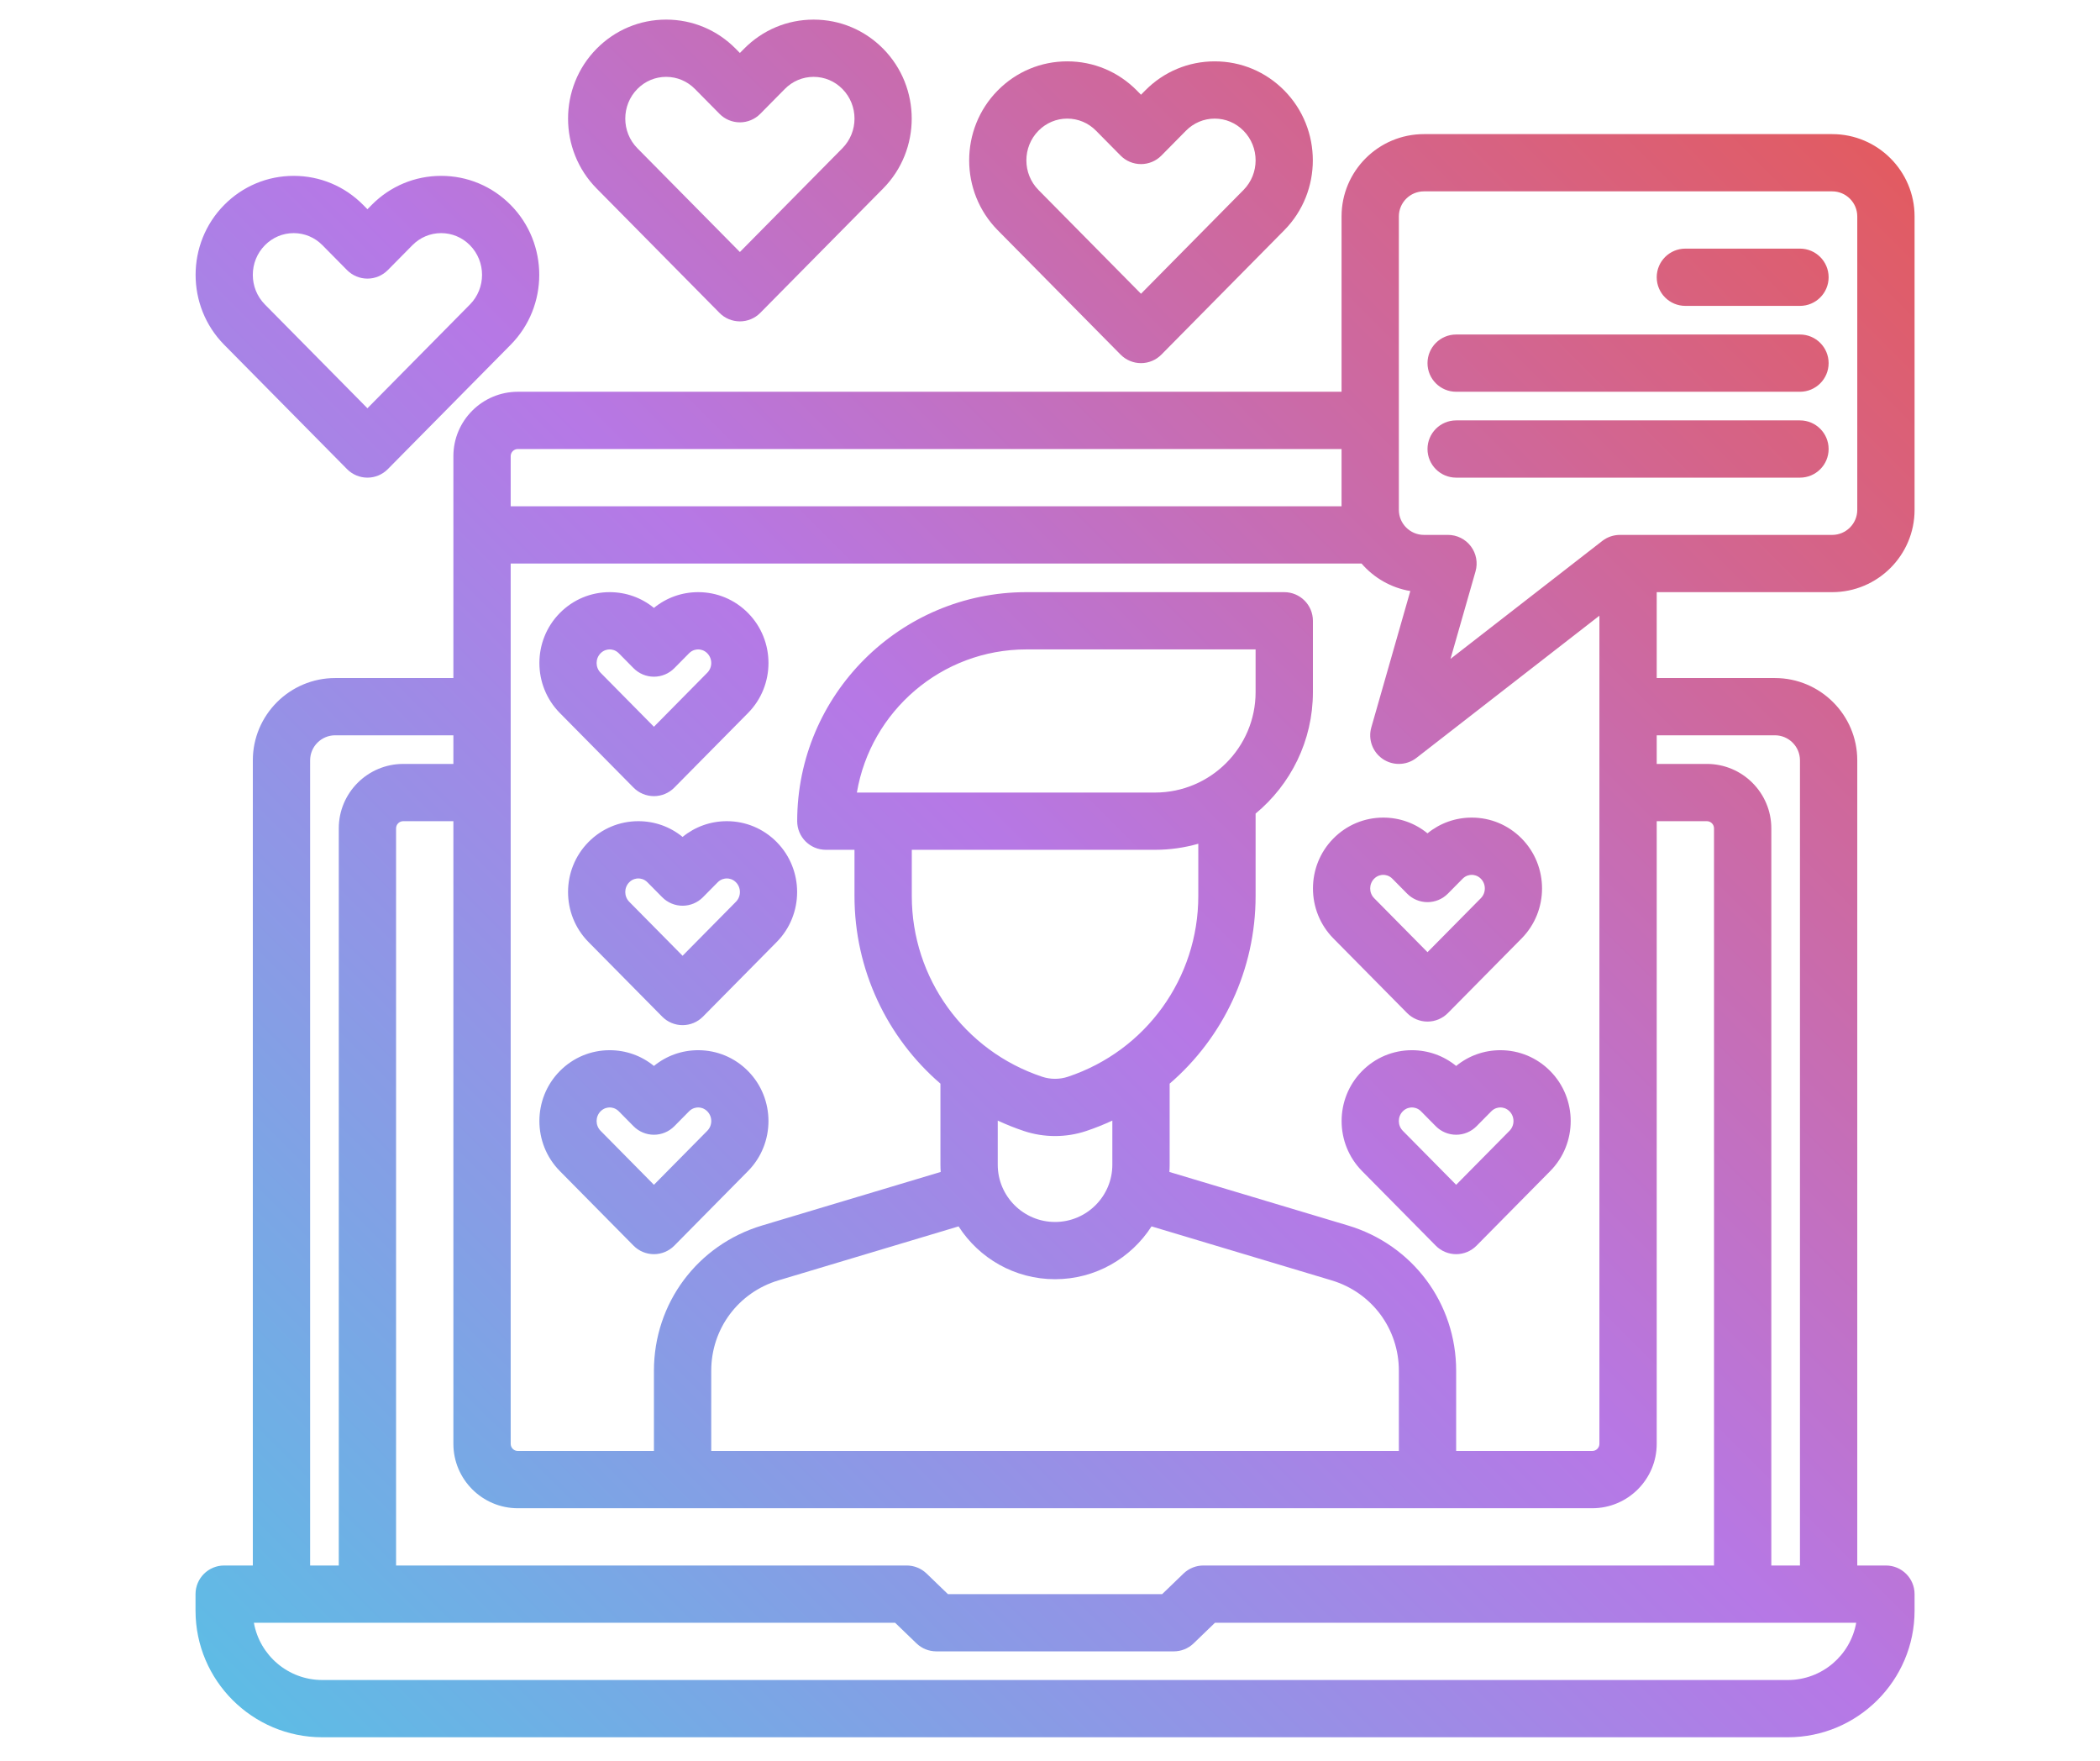 <svg xmlns="http://www.w3.org/2000/svg" xmlns:xlink="http://www.w3.org/1999/xlink" width="940" zoomAndPan="magnify" viewBox="0 0 705 591" height="788" preserveAspectRatio="xMidYMid meet" version="1.0"><defs><clipPath id="7d834ba93b"><path d="M 65 6.578 L 642.766 6.578 L 642.766 583.105 L 65 583.105 Z M 65 6.578 " clip-rule="nonzero"/></clipPath><clipPath id="3c0a2256da"><path d="M 615.094 198.754 C 630.344 198.754 642.75 186.363 642.75 171.129 L 642.75 72.641 C 642.75 57.406 630.344 45.016 615.094 45.016 L 478.031 45.016 C 462.781 45.016 450.379 57.406 450.379 72.641 L 450.379 131.492 L 173.848 131.492 C 161.914 131.492 152.207 141.191 152.207 153.113 L 152.207 227.582 L 112.531 227.582 C 97.281 227.582 84.879 239.973 84.879 255.207 L 84.879 525.453 L 75.258 525.453 C 69.945 525.453 65.641 529.754 65.641 535.062 L 65.641 540.605 C 65.641 564.039 84.727 583.105 108.184 583.105 L 600.203 583.105 C 623.664 583.105 642.75 564.039 642.75 540.605 L 642.75 535.062 C 642.75 529.754 638.441 525.453 633.129 525.453 L 623.512 525.453 L 623.512 255.207 C 623.512 239.973 611.105 227.582 595.859 227.582 L 556.184 227.582 L 556.184 198.754 Z M 575.418 525.453 L 404.004 525.453 C 401.512 525.453 399.117 526.418 397.324 528.148 L 390.156 535.062 L 318.23 535.062 L 311.066 528.148 C 309.273 526.418 306.879 525.453 304.383 525.453 L 132.969 525.453 L 132.969 278.027 C 132.969 276.703 134.047 275.625 135.375 275.625 L 152.207 275.625 L 152.207 484.613 C 152.207 496.535 161.914 506.234 173.848 506.234 L 534.539 506.234 C 546.473 506.234 556.184 496.535 556.184 484.613 L 556.184 275.625 L 573.016 275.625 C 574.34 275.625 575.418 276.703 575.418 278.027 Z M 387.773 266.016 L 287.668 266.016 C 292.258 238.785 316.031 217.973 344.574 217.973 L 421.523 217.973 L 421.523 232.301 C 421.523 250.891 406.383 266.016 387.773 266.016 Z M 306.102 285.234 L 387.773 285.234 C 392.805 285.234 397.672 284.516 402.285 283.199 L 402.285 300.75 C 402.285 328.312 384.699 352.688 358.527 361.402 C 355.734 362.332 352.652 362.332 349.863 361.402 C 323.688 352.688 306.102 328.312 306.102 300.75 Z M 343.781 379.633 C 347.137 380.75 350.668 381.309 354.195 381.309 C 357.723 381.309 361.25 380.75 364.609 379.633 C 367.645 378.621 370.586 377.445 373.43 376.121 L 373.43 390.93 C 373.43 401.527 364.801 410.148 354.195 410.148 C 343.586 410.148 334.957 401.527 334.957 390.93 L 334.957 376.121 C 337.805 377.441 340.746 378.621 343.781 379.633 Z M 354.195 429.363 C 367.781 429.363 379.738 422.285 386.586 411.629 L 447.02 429.742 C 460.535 433.793 469.617 445.988 469.617 460.082 L 469.617 487.016 L 238.773 487.016 L 238.773 460.082 C 238.773 445.984 247.855 433.793 261.371 429.742 L 321.805 411.629 C 328.648 422.285 340.605 429.363 354.195 429.363 Z M 536.945 484.613 C 536.945 485.941 535.867 487.016 534.539 487.016 L 488.852 487.016 L 488.852 460.082 C 488.852 437.434 474.262 417.844 452.547 411.332 L 392.582 393.363 C 392.633 392.559 392.668 391.746 392.668 390.93 L 392.668 363.723 C 410.617 348.262 421.523 325.496 421.523 300.75 L 421.523 273.074 C 433.266 263.359 440.762 248.688 440.762 232.301 L 440.762 208.363 C 440.762 203.059 436.453 198.754 431.141 198.754 L 344.574 198.754 C 302.145 198.754 267.629 233.238 267.629 275.625 C 267.629 280.93 271.934 285.234 277.246 285.234 L 286.863 285.234 L 286.863 300.75 C 286.863 325.496 297.77 348.262 315.719 363.723 L 315.719 390.93 C 315.719 391.746 315.754 392.559 315.805 393.363 L 255.844 411.332 C 234.129 417.844 219.535 437.434 219.535 460.082 L 219.535 487.016 L 173.848 487.016 C 172.523 487.016 171.445 485.941 171.445 484.613 L 171.445 189.145 L 457.09 189.145 C 461.223 193.93 466.961 197.293 473.461 198.379 L 460.367 244.16 C 459.223 248.156 460.785 252.434 464.234 254.762 C 465.863 255.859 467.742 256.406 469.617 256.406 C 471.707 256.406 473.793 255.73 475.523 254.383 L 536.945 206.656 Z M 469.617 72.641 C 469.617 68.004 473.391 64.23 478.031 64.23 L 615.094 64.23 C 619.734 64.23 623.512 68.004 623.512 72.641 L 623.512 171.129 C 623.512 175.766 619.734 179.539 615.094 179.539 L 543.816 179.539 C 541.676 179.539 539.602 180.25 537.91 181.562 L 486.953 221.152 L 495.355 191.785 C 496.184 188.887 495.602 185.766 493.785 183.359 C 491.965 180.953 489.125 179.535 486.105 179.535 L 478.031 179.535 C 473.391 179.535 469.617 175.766 469.617 171.129 Z M 173.848 150.711 L 450.379 150.711 L 450.379 169.93 L 171.445 169.93 L 171.445 153.113 C 171.445 151.789 172.523 150.711 173.848 150.711 Z M 104.113 255.207 C 104.113 250.57 107.891 246.797 112.531 246.797 L 152.207 246.797 L 152.207 256.406 L 135.375 256.406 C 123.441 256.406 113.734 266.105 113.734 278.027 L 113.734 525.453 L 104.113 525.453 Z M 600.203 563.887 L 108.184 563.887 C 96.719 563.887 87.164 555.578 85.234 544.668 L 300.5 544.668 L 307.668 551.582 C 309.457 553.312 311.855 554.277 314.348 554.277 L 394.043 554.277 C 396.535 554.277 398.93 553.312 400.723 551.582 L 407.891 544.668 L 623.156 544.668 C 621.227 555.578 611.668 563.887 600.203 563.887 Z M 595.859 246.797 C 600.496 246.797 604.273 250.57 604.273 255.207 L 604.273 525.453 L 594.656 525.453 L 594.656 278.027 C 594.656 266.105 584.949 256.406 573.016 256.406 L 556.184 256.406 L 556.184 246.797 Z M 556.184 93.059 C 556.184 87.754 560.488 83.449 565.801 83.449 L 604.273 83.449 C 609.586 83.449 613.895 87.754 613.895 93.059 C 613.895 98.363 609.586 102.668 604.273 102.668 L 565.801 102.668 C 560.488 102.668 556.184 98.363 556.184 93.059 Z M 479.234 121.887 C 479.234 116.578 483.543 112.277 488.852 112.277 L 604.273 112.277 C 609.586 112.277 613.895 116.578 613.895 121.887 C 613.895 127.191 609.586 131.492 604.273 131.492 L 488.852 131.492 C 483.543 131.492 479.234 127.191 479.234 121.887 Z M 479.234 150.711 C 479.234 145.406 483.543 141.102 488.852 141.102 L 604.273 141.102 C 609.586 141.102 613.895 145.406 613.895 150.711 C 613.895 156.016 609.586 160.32 604.273 160.32 L 488.852 160.32 C 483.543 160.32 479.234 156.016 479.234 150.711 Z M 234.387 352.496 C 228.914 352.496 223.727 354.355 219.535 357.781 C 215.348 354.355 210.16 352.496 204.684 352.496 C 198.352 352.496 192.402 354.984 187.934 359.504 C 178.797 368.75 178.797 383.797 187.934 393.047 L 212.691 418.098 C 214.496 419.926 216.961 420.957 219.535 420.957 C 222.105 420.957 224.57 419.926 226.379 418.098 L 251.133 393.047 C 260.27 383.797 260.27 368.75 251.133 359.504 C 246.668 354.984 240.719 352.496 234.387 352.496 Z M 237.445 379.547 L 219.535 397.672 L 201.625 379.547 C 199.844 377.742 199.844 374.809 201.625 373.004 C 202.738 371.879 204.016 371.711 204.684 371.711 C 205.348 371.711 206.629 371.879 207.738 373.004 L 212.691 378.016 C 214.5 379.844 216.961 380.871 219.535 380.871 C 222.105 380.871 224.57 379.844 226.379 378.016 L 231.332 373.004 C 232.441 371.879 233.723 371.711 234.387 371.711 C 235.051 371.711 236.332 371.879 237.441 373.004 C 239.227 374.809 239.227 377.742 237.445 379.547 Z M 464.383 274.422 C 458.047 274.422 452.102 276.914 447.633 281.434 C 438.496 290.68 438.496 305.727 447.633 314.977 L 472.387 340.027 C 474.195 341.855 476.66 342.887 479.234 342.887 C 481.805 342.887 484.27 341.855 486.078 340.027 L 510.832 314.977 C 519.969 305.727 519.969 290.68 510.832 281.434 C 506.363 276.914 500.418 274.422 494.086 274.422 C 488.609 274.422 483.422 276.285 479.23 279.707 C 475.043 276.285 469.859 274.422 464.383 274.422 Z M 472.391 299.945 C 474.199 301.773 476.664 302.801 479.234 302.801 C 481.805 302.801 484.27 301.773 486.078 299.945 L 491.031 294.934 C 492.141 293.809 493.422 293.641 494.086 293.641 C 494.75 293.641 496.031 293.809 497.145 294.934 C 498.922 296.734 498.922 299.672 497.145 301.473 L 479.234 319.598 L 461.324 301.473 C 459.543 299.672 459.543 296.734 461.324 294.934 C 462.438 293.809 463.715 293.641 464.383 293.641 C 465.047 293.641 466.328 293.809 467.438 294.934 Z M 488.852 357.781 C 484.664 354.355 479.477 352.496 474 352.496 C 467.668 352.496 461.719 354.984 457.254 359.504 C 448.113 368.75 448.113 383.797 457.254 393.047 L 482.008 418.098 C 483.812 419.926 486.281 420.957 488.852 420.957 C 491.422 420.957 493.891 419.926 495.695 418.098 L 520.449 393.047 C 529.59 383.797 529.59 368.75 520.449 359.504 C 515.984 354.984 510.035 352.496 503.703 352.496 C 498.23 352.496 493.043 354.355 488.852 357.781 Z M 506.762 379.547 L 488.852 397.672 L 470.941 379.547 C 469.164 377.742 469.164 374.809 470.941 373.004 C 472.055 371.879 473.336 371.711 474 371.711 C 474.664 371.711 475.945 371.879 477.055 373.004 L 482.008 378.016 C 483.816 379.844 486.281 380.871 488.852 380.871 C 491.422 380.871 493.887 379.844 495.695 378.016 L 500.648 373.004 C 501.758 371.879 503.039 371.711 503.703 371.711 C 504.367 371.711 505.648 371.879 506.762 373.004 C 508.543 374.809 508.543 377.742 506.762 379.547 Z M 212.691 264.359 C 214.5 266.188 216.965 267.219 219.535 267.219 C 222.109 267.219 224.574 266.188 226.379 264.359 L 251.137 239.305 C 260.273 230.059 260.273 215.012 251.137 205.766 C 246.668 201.242 240.719 198.754 234.387 198.754 C 228.91 198.754 223.723 200.617 219.535 204.039 C 215.344 200.613 210.156 198.754 204.684 198.754 C 204.684 198.754 204.684 198.754 204.68 198.754 C 198.348 198.754 192.402 201.246 187.934 205.766 C 178.797 215.012 178.797 230.059 187.934 239.305 Z M 201.625 219.266 C 202.738 218.141 204.016 217.973 204.684 217.973 C 205.348 217.973 206.629 218.141 207.738 219.266 L 212.691 224.277 C 214.5 226.105 216.961 227.133 219.535 227.133 C 222.105 227.133 224.57 226.105 226.379 224.277 L 231.332 219.266 C 232.441 218.141 233.723 217.973 234.387 217.973 C 235.051 217.973 236.332 218.141 237.441 219.266 C 239.223 221.066 239.223 224 237.441 225.805 L 219.535 243.93 L 201.625 225.805 C 199.844 224.004 199.844 221.07 201.625 219.266 Z M 244.008 275.625 C 238.531 275.625 233.344 277.488 229.152 280.91 C 224.965 277.484 219.777 275.625 214.301 275.625 C 207.969 275.625 202.02 278.113 197.555 282.633 C 188.418 291.883 188.418 306.93 197.555 316.176 L 222.309 341.227 C 224.117 343.059 226.582 344.086 229.152 344.086 C 231.727 344.086 234.191 343.059 235.996 341.227 L 260.754 316.176 C 269.891 306.93 269.891 291.883 260.754 282.633 C 256.285 278.113 250.34 275.625 244.008 275.625 Z M 247.062 302.676 L 229.152 320.801 L 211.246 302.676 C 209.465 300.871 209.465 297.938 211.246 296.133 C 212.355 295.012 213.637 294.844 214.301 294.844 C 214.965 294.844 216.246 295.012 217.355 296.137 L 222.309 301.145 C 224.117 302.973 226.582 304.004 229.152 304.004 C 231.727 304.004 234.191 302.973 235.996 301.145 L 240.949 296.133 C 242.059 295.012 243.34 294.844 244.004 294.844 C 244.668 294.844 245.949 295.012 247.062 296.133 C 248.844 297.938 248.844 300.871 247.062 302.676 Z M 116.508 157.461 C 118.312 159.289 120.777 160.32 123.352 160.32 C 125.926 160.32 128.391 159.289 130.195 157.461 L 171.453 115.707 C 184.23 102.777 184.23 81.734 171.453 68.805 C 165.223 62.5 156.93 59.027 148.105 59.027 C 139.277 59.027 130.984 62.5 124.758 68.805 L 123.352 70.227 L 121.945 68.805 C 115.715 62.496 107.426 59.027 98.598 59.027 C 89.77 59.027 81.477 62.5 75.25 68.805 C 62.473 81.734 62.473 102.777 75.25 115.707 Z M 88.941 82.305 C 91.527 79.688 94.957 78.246 98.598 78.246 C 102.238 78.246 105.668 79.688 108.254 82.305 L 116.504 90.656 C 118.312 92.484 120.777 93.516 123.352 93.516 C 125.922 93.516 128.387 92.484 130.195 90.656 L 138.445 82.305 C 141.031 79.688 144.461 78.246 148.102 78.246 C 151.742 78.246 155.172 79.688 157.762 82.305 C 163.184 87.793 163.184 96.723 157.762 102.207 L 123.352 137.031 L 88.941 102.207 C 83.516 96.719 83.516 87.793 88.941 82.305 Z M 241.547 105.016 C 243.352 106.844 245.82 107.871 248.391 107.871 C 250.961 107.871 253.43 106.844 255.234 105.016 L 296.492 63.262 C 309.27 50.328 309.27 29.289 296.492 16.359 C 290.262 10.051 281.973 6.582 273.145 6.582 C 264.316 6.582 256.027 10.055 249.797 16.359 L 248.391 17.781 L 246.984 16.355 C 240.754 10.051 232.465 6.578 223.637 6.578 C 214.809 6.578 206.52 10.051 200.289 16.355 C 187.512 29.289 187.512 50.328 200.289 63.262 Z M 213.98 29.855 C 216.566 27.238 219.996 25.797 223.637 25.797 C 227.277 25.797 230.707 27.238 233.293 29.855 L 241.547 38.207 C 243.352 40.039 245.816 41.066 248.391 41.066 C 250.961 41.066 253.426 40.039 255.234 38.207 L 263.484 29.855 C 266.074 27.238 269.504 25.797 273.145 25.797 C 276.785 25.797 280.215 27.238 282.801 29.855 C 288.227 35.344 288.227 44.27 282.801 49.758 L 248.391 84.586 L 213.98 49.758 C 208.559 44.273 208.559 35.344 213.98 29.855 Z M 376.203 119.027 C 378.012 120.855 380.477 121.887 383.051 121.887 C 385.621 121.887 388.086 120.855 389.895 119.027 L 431.152 77.273 C 443.93 64.34 443.93 43.301 431.152 30.371 C 424.922 24.062 416.629 20.594 407.805 20.594 C 398.977 20.594 390.684 24.066 384.457 30.371 L 383.051 31.793 L 381.645 30.367 C 375.414 24.062 367.121 20.594 358.297 20.594 C 349.469 20.594 341.176 24.062 334.949 30.367 C 322.168 43.301 322.168 64.34 334.949 77.273 Z M 348.637 43.867 C 351.223 41.25 354.656 39.809 358.297 39.809 C 361.938 39.809 365.367 41.25 367.953 43.871 L 376.203 52.223 C 378.012 54.051 380.477 55.078 383.047 55.078 C 385.621 55.078 388.086 54.051 389.895 52.223 L 398.145 43.871 C 400.73 41.254 404.16 39.812 407.801 39.812 C 411.441 39.812 414.871 41.254 417.457 43.871 C 422.883 49.355 422.883 58.285 417.457 63.773 L 383.051 98.598 L 348.637 63.77 C 343.215 58.285 343.215 49.355 348.637 43.867 Z M 348.637 43.867 " clip-rule="nonzero"/></clipPath><linearGradient x1="24.454" gradientTransform="matrix(1.202, 0, 0, 1.201, 46.403, -12.638)" y1="507.069" x2="505.761" gradientUnits="userSpaceOnUse" y2="25.762" id="dc799e833c"><stop stop-opacity="1" stop-color="rgb(36.859%, 73.729%, 89.799%)" offset="0"/><stop stop-opacity="1" stop-color="rgb(36.859%, 73.729%, 89.799%)" offset="0.016"/><stop stop-opacity="1" stop-color="rgb(36.859%, 73.729%, 89.799%)" offset="0.023"/><stop stop-opacity="1" stop-color="rgb(37.114%, 73.531%, 89.803%)" offset="0.027"/><stop stop-opacity="1" stop-color="rgb(37.37%, 73.334%, 89.806%)" offset="0.031"/><stop stop-opacity="1" stop-color="rgb(37.657%, 73.112%, 89.809%)" offset="0.035"/><stop stop-opacity="1" stop-color="rgb(37.944%, 72.891%, 89.812%)" offset="0.039"/><stop stop-opacity="1" stop-color="rgb(38.229%, 72.67%, 89.815%)" offset="0.043"/><stop stop-opacity="1" stop-color="rgb(38.516%, 72.449%, 89.818%)" offset="0.047"/><stop stop-opacity="1" stop-color="rgb(38.802%, 72.227%, 89.821%)" offset="0.051"/><stop stop-opacity="1" stop-color="rgb(39.088%, 72.006%, 89.825%)" offset="0.055"/><stop stop-opacity="1" stop-color="rgb(39.375%, 71.785%, 89.828%)" offset="0.059"/><stop stop-opacity="1" stop-color="rgb(39.662%, 71.564%, 89.832%)" offset="0.062"/><stop stop-opacity="1" stop-color="rgb(39.948%, 71.342%, 89.835%)" offset="0.066"/><stop stop-opacity="1" stop-color="rgb(40.234%, 71.121%, 89.838%)" offset="0.07"/><stop stop-opacity="1" stop-color="rgb(40.52%, 70.9%, 89.841%)" offset="0.074"/><stop stop-opacity="1" stop-color="rgb(40.807%, 70.679%, 89.845%)" offset="0.078"/><stop stop-opacity="1" stop-color="rgb(41.093%, 70.457%, 89.848%)" offset="0.082"/><stop stop-opacity="1" stop-color="rgb(41.38%, 70.236%, 89.851%)" offset="0.086"/><stop stop-opacity="1" stop-color="rgb(41.666%, 70.013%, 89.854%)" offset="0.09"/><stop stop-opacity="1" stop-color="rgb(41.953%, 69.792%, 89.859%)" offset="0.094"/><stop stop-opacity="1" stop-color="rgb(42.238%, 69.571%, 89.862%)" offset="0.098"/><stop stop-opacity="1" stop-color="rgb(42.525%, 69.35%, 89.865%)" offset="0.102"/><stop stop-opacity="1" stop-color="rgb(42.812%, 69.128%, 89.868%)" offset="0.105"/><stop stop-opacity="1" stop-color="rgb(43.098%, 68.907%, 89.871%)" offset="0.109"/><stop stop-opacity="1" stop-color="rgb(43.384%, 68.686%, 89.874%)" offset="0.113"/><stop stop-opacity="1" stop-color="rgb(43.671%, 68.465%, 89.879%)" offset="0.117"/><stop stop-opacity="1" stop-color="rgb(43.958%, 68.243%, 89.882%)" offset="0.121"/><stop stop-opacity="1" stop-color="rgb(44.244%, 68.022%, 89.885%)" offset="0.125"/><stop stop-opacity="1" stop-color="rgb(44.53%, 67.801%, 89.888%)" offset="0.129"/><stop stop-opacity="1" stop-color="rgb(44.817%, 67.58%, 89.891%)" offset="0.133"/><stop stop-opacity="1" stop-color="rgb(45.102%, 67.358%, 89.894%)" offset="0.137"/><stop stop-opacity="1" stop-color="rgb(45.389%, 67.137%, 89.899%)" offset="0.141"/><stop stop-opacity="1" stop-color="rgb(45.676%, 66.916%, 89.902%)" offset="0.145"/><stop stop-opacity="1" stop-color="rgb(45.963%, 66.695%, 89.905%)" offset="0.148"/><stop stop-opacity="1" stop-color="rgb(46.248%, 66.473%, 89.908%)" offset="0.152"/><stop stop-opacity="1" stop-color="rgb(46.535%, 66.252%, 89.911%)" offset="0.156"/><stop stop-opacity="1" stop-color="rgb(46.82%, 66.031%, 89.914%)" offset="0.16"/><stop stop-opacity="1" stop-color="rgb(47.107%, 65.81%, 89.919%)" offset="0.164"/><stop stop-opacity="1" stop-color="rgb(47.394%, 65.588%, 89.922%)" offset="0.168"/><stop stop-opacity="1" stop-color="rgb(47.681%, 65.367%, 89.925%)" offset="0.172"/><stop stop-opacity="1" stop-color="rgb(47.966%, 65.146%, 89.928%)" offset="0.176"/><stop stop-opacity="1" stop-color="rgb(48.253%, 64.925%, 89.931%)" offset="0.18"/><stop stop-opacity="1" stop-color="rgb(48.538%, 64.703%, 89.934%)" offset="0.184"/><stop stop-opacity="1" stop-color="rgb(48.825%, 64.482%, 89.938%)" offset="0.188"/><stop stop-opacity="1" stop-color="rgb(49.112%, 64.259%, 89.941%)" offset="0.191"/><stop stop-opacity="1" stop-color="rgb(49.399%, 64.038%, 89.944%)" offset="0.195"/><stop stop-opacity="1" stop-color="rgb(49.684%, 63.817%, 89.948%)" offset="0.199"/><stop stop-opacity="1" stop-color="rgb(49.971%, 63.596%, 89.951%)" offset="0.203"/><stop stop-opacity="1" stop-color="rgb(50.256%, 63.374%, 89.954%)" offset="0.207"/><stop stop-opacity="1" stop-color="rgb(50.543%, 63.153%, 89.958%)" offset="0.211"/><stop stop-opacity="1" stop-color="rgb(50.83%, 62.932%, 89.961%)" offset="0.215"/><stop stop-opacity="1" stop-color="rgb(51.117%, 62.711%, 89.964%)" offset="0.219"/><stop stop-opacity="1" stop-color="rgb(51.402%, 62.489%, 89.967%)" offset="0.223"/><stop stop-opacity="1" stop-color="rgb(51.689%, 62.268%, 89.97%)" offset="0.227"/><stop stop-opacity="1" stop-color="rgb(51.974%, 62.047%, 89.973%)" offset="0.23"/><stop stop-opacity="1" stop-color="rgb(52.261%, 61.826%, 89.978%)" offset="0.234"/><stop stop-opacity="1" stop-color="rgb(52.548%, 61.604%, 89.981%)" offset="0.238"/><stop stop-opacity="1" stop-color="rgb(52.835%, 61.383%, 89.984%)" offset="0.242"/><stop stop-opacity="1" stop-color="rgb(53.12%, 61.162%, 89.987%)" offset="0.246"/><stop stop-opacity="1" stop-color="rgb(53.407%, 60.941%, 89.992%)" offset="0.25"/><stop stop-opacity="1" stop-color="rgb(53.693%, 60.719%, 89.995%)" offset="0.254"/><stop stop-opacity="1" stop-color="rgb(53.979%, 60.498%, 89.998%)" offset="0.258"/><stop stop-opacity="1" stop-color="rgb(54.266%, 60.277%, 90.001%)" offset="0.262"/><stop stop-opacity="1" stop-color="rgb(54.553%, 60.056%, 90.004%)" offset="0.266"/><stop stop-opacity="1" stop-color="rgb(54.839%, 59.834%, 90.007%)" offset="0.27"/><stop stop-opacity="1" stop-color="rgb(55.125%, 59.613%, 90.012%)" offset="0.273"/><stop stop-opacity="1" stop-color="rgb(55.412%, 59.392%, 90.015%)" offset="0.277"/><stop stop-opacity="1" stop-color="rgb(55.699%, 59.171%, 90.018%)" offset="0.281"/><stop stop-opacity="1" stop-color="rgb(55.984%, 58.949%, 90.021%)" offset="0.285"/><stop stop-opacity="1" stop-color="rgb(56.271%, 58.728%, 90.024%)" offset="0.289"/><stop stop-opacity="1" stop-color="rgb(56.557%, 58.505%, 90.027%)" offset="0.293"/><stop stop-opacity="1" stop-color="rgb(56.844%, 58.284%, 90.031%)" offset="0.297"/><stop stop-opacity="1" stop-color="rgb(57.13%, 58.063%, 90.034%)" offset="0.301"/><stop stop-opacity="1" stop-color="rgb(57.417%, 57.841%, 90.038%)" offset="0.305"/><stop stop-opacity="1" stop-color="rgb(57.703%, 57.62%, 90.041%)" offset="0.309"/><stop stop-opacity="1" stop-color="rgb(57.99%, 57.399%, 90.044%)" offset="0.312"/><stop stop-opacity="1" stop-color="rgb(58.275%, 57.178%, 90.047%)" offset="0.316"/><stop stop-opacity="1" stop-color="rgb(58.562%, 56.956%, 90.051%)" offset="0.32"/><stop stop-opacity="1" stop-color="rgb(58.849%, 56.735%, 90.054%)" offset="0.324"/><stop stop-opacity="1" stop-color="rgb(59.135%, 56.514%, 90.057%)" offset="0.328"/><stop stop-opacity="1" stop-color="rgb(59.421%, 56.293%, 90.06%)" offset="0.332"/><stop stop-opacity="1" stop-color="rgb(59.708%, 56.071%, 90.063%)" offset="0.336"/><stop stop-opacity="1" stop-color="rgb(59.993%, 55.85%, 90.067%)" offset="0.34"/><stop stop-opacity="1" stop-color="rgb(60.28%, 55.629%, 90.071%)" offset="0.344"/><stop stop-opacity="1" stop-color="rgb(60.567%, 55.408%, 90.074%)" offset="0.348"/><stop stop-opacity="1" stop-color="rgb(60.854%, 55.186%, 90.077%)" offset="0.352"/><stop stop-opacity="1" stop-color="rgb(61.139%, 54.965%, 90.08%)" offset="0.355"/><stop stop-opacity="1" stop-color="rgb(61.426%, 54.744%, 90.083%)" offset="0.359"/><stop stop-opacity="1" stop-color="rgb(61.711%, 54.523%, 90.086%)" offset="0.363"/><stop stop-opacity="1" stop-color="rgb(61.998%, 54.301%, 90.091%)" offset="0.367"/><stop stop-opacity="1" stop-color="rgb(62.285%, 54.08%, 90.094%)" offset="0.371"/><stop stop-opacity="1" stop-color="rgb(62.572%, 53.859%, 90.097%)" offset="0.375"/><stop stop-opacity="1" stop-color="rgb(62.857%, 53.638%, 90.1%)" offset="0.379"/><stop stop-opacity="1" stop-color="rgb(63.144%, 53.416%, 90.103%)" offset="0.383"/><stop stop-opacity="1" stop-color="rgb(63.429%, 53.194%, 90.106%)" offset="0.387"/><stop stop-opacity="1" stop-color="rgb(63.716%, 52.972%, 90.111%)" offset="0.391"/><stop stop-opacity="1" stop-color="rgb(64.003%, 52.751%, 90.114%)" offset="0.395"/><stop stop-opacity="1" stop-color="rgb(64.29%, 52.53%, 90.117%)" offset="0.398"/><stop stop-opacity="1" stop-color="rgb(64.575%, 52.309%, 90.12%)" offset="0.402"/><stop stop-opacity="1" stop-color="rgb(64.862%, 52.087%, 90.125%)" offset="0.406"/><stop stop-opacity="1" stop-color="rgb(65.149%, 51.866%, 90.128%)" offset="0.41"/><stop stop-opacity="1" stop-color="rgb(65.436%, 51.645%, 90.131%)" offset="0.414"/><stop stop-opacity="1" stop-color="rgb(65.721%, 51.424%, 90.134%)" offset="0.418"/><stop stop-opacity="1" stop-color="rgb(66.008%, 51.202%, 90.137%)" offset="0.422"/><stop stop-opacity="1" stop-color="rgb(66.293%, 50.981%, 90.14%)" offset="0.426"/><stop stop-opacity="1" stop-color="rgb(66.58%, 50.76%, 90.144%)" offset="0.43"/><stop stop-opacity="1" stop-color="rgb(66.867%, 50.539%, 90.147%)" offset="0.434"/><stop stop-opacity="1" stop-color="rgb(67.154%, 50.317%, 90.15%)" offset="0.438"/><stop stop-opacity="1" stop-color="rgb(67.439%, 50.096%, 90.154%)" offset="0.441"/><stop stop-opacity="1" stop-color="rgb(67.726%, 49.875%, 90.157%)" offset="0.445"/><stop stop-opacity="1" stop-color="rgb(68.011%, 49.654%, 90.16%)" offset="0.449"/><stop stop-opacity="1" stop-color="rgb(68.298%, 49.432%, 90.164%)" offset="0.453"/><stop stop-opacity="1" stop-color="rgb(68.585%, 49.211%, 90.167%)" offset="0.457"/><stop stop-opacity="1" stop-color="rgb(68.872%, 48.99%, 90.17%)" offset="0.461"/><stop stop-opacity="1" stop-color="rgb(69.157%, 48.769%, 90.173%)" offset="0.465"/><stop stop-opacity="1" stop-color="rgb(69.444%, 48.547%, 90.176%)" offset="0.469"/><stop stop-opacity="1" stop-color="rgb(69.73%, 48.326%, 90.179%)" offset="0.473"/><stop stop-opacity="1" stop-color="rgb(70.016%, 48.105%, 90.184%)" offset="0.477"/><stop stop-opacity="1" stop-color="rgb(70.303%, 47.884%, 90.187%)" offset="0.48"/><stop stop-opacity="1" stop-color="rgb(70.59%, 47.662%, 90.19%)" offset="0.484"/><stop stop-opacity="1" stop-color="rgb(70.876%, 47.44%, 90.193%)" offset="0.488"/><stop stop-opacity="1" stop-color="rgb(71.162%, 47.218%, 90.196%)" offset="0.492"/><stop stop-opacity="1" stop-color="rgb(71.359%, 47.076%, 89.912%)" offset="0.496"/><stop stop-opacity="1" stop-color="rgb(71.558%, 46.935%, 89.63%)" offset="0.5"/><stop stop-opacity="1" stop-color="rgb(71.704%, 46.837%, 89.185%)" offset="0.504"/><stop stop-opacity="1" stop-color="rgb(71.852%, 46.741%, 88.741%)" offset="0.508"/><stop stop-opacity="1" stop-color="rgb(71.999%, 46.643%, 88.295%)" offset="0.512"/><stop stop-opacity="1" stop-color="rgb(72.147%, 46.547%, 87.849%)" offset="0.516"/><stop stop-opacity="1" stop-color="rgb(72.293%, 46.449%, 87.404%)" offset="0.52"/><stop stop-opacity="1" stop-color="rgb(72.441%, 46.353%, 86.96%)" offset="0.523"/><stop stop-opacity="1" stop-color="rgb(72.588%, 46.255%, 86.514%)" offset="0.527"/><stop stop-opacity="1" stop-color="rgb(72.736%, 46.159%, 86.069%)" offset="0.531"/><stop stop-opacity="1" stop-color="rgb(72.882%, 46.062%, 85.623%)" offset="0.535"/><stop stop-opacity="1" stop-color="rgb(73.03%, 45.966%, 85.179%)" offset="0.539"/><stop stop-opacity="1" stop-color="rgb(73.177%, 45.868%, 84.734%)" offset="0.543"/><stop stop-opacity="1" stop-color="rgb(73.325%, 45.77%, 84.29%)" offset="0.547"/><stop stop-opacity="1" stop-color="rgb(73.471%, 45.673%, 83.844%)" offset="0.551"/><stop stop-opacity="1" stop-color="rgb(73.619%, 45.576%, 83.398%)" offset="0.555"/><stop stop-opacity="1" stop-color="rgb(73.766%, 45.479%, 82.953%)" offset="0.559"/><stop stop-opacity="1" stop-color="rgb(73.914%, 45.383%, 82.509%)" offset="0.562"/><stop stop-opacity="1" stop-color="rgb(74.06%, 45.285%, 82.063%)" offset="0.566"/><stop stop-opacity="1" stop-color="rgb(74.208%, 45.189%, 81.618%)" offset="0.57"/><stop stop-opacity="1" stop-color="rgb(74.356%, 45.091%, 81.172%)" offset="0.574"/><stop stop-opacity="1" stop-color="rgb(74.504%, 44.995%, 80.728%)" offset="0.578"/><stop stop-opacity="1" stop-color="rgb(74.651%, 44.897%, 80.283%)" offset="0.582"/><stop stop-opacity="1" stop-color="rgb(74.799%, 44.801%, 79.837%)" offset="0.586"/><stop stop-opacity="1" stop-color="rgb(74.945%, 44.704%, 79.391%)" offset="0.59"/><stop stop-opacity="1" stop-color="rgb(75.093%, 44.606%, 78.947%)" offset="0.594"/><stop stop-opacity="1" stop-color="rgb(75.24%, 44.508%, 78.502%)" offset="0.598"/><stop stop-opacity="1" stop-color="rgb(75.388%, 44.412%, 78.058%)" offset="0.602"/><stop stop-opacity="1" stop-color="rgb(75.534%, 44.315%, 77.612%)" offset="0.605"/><stop stop-opacity="1" stop-color="rgb(75.682%, 44.218%, 77.167%)" offset="0.609"/><stop stop-opacity="1" stop-color="rgb(75.829%, 44.121%, 76.721%)" offset="0.613"/><stop stop-opacity="1" stop-color="rgb(75.977%, 44.025%, 76.277%)" offset="0.617"/><stop stop-opacity="1" stop-color="rgb(76.123%, 43.927%, 75.832%)" offset="0.621"/><stop stop-opacity="1" stop-color="rgb(76.271%, 43.831%, 75.386%)" offset="0.625"/><stop stop-opacity="1" stop-color="rgb(76.418%, 43.733%, 74.94%)" offset="0.629"/><stop stop-opacity="1" stop-color="rgb(76.566%, 43.636%, 74.496%)" offset="0.633"/><stop stop-opacity="1" stop-color="rgb(76.712%, 43.538%, 74.051%)" offset="0.637"/><stop stop-opacity="1" stop-color="rgb(76.86%, 43.442%, 73.605%)" offset="0.641"/><stop stop-opacity="1" stop-color="rgb(77.007%, 43.344%, 73.16%)" offset="0.645"/><stop stop-opacity="1" stop-color="rgb(77.155%, 43.248%, 72.716%)" offset="0.648"/><stop stop-opacity="1" stop-color="rgb(77.301%, 43.15%, 72.27%)" offset="0.652"/><stop stop-opacity="1" stop-color="rgb(77.449%, 43.054%, 71.825%)" offset="0.656"/><stop stop-opacity="1" stop-color="rgb(77.596%, 42.957%, 71.379%)" offset="0.66"/><stop stop-opacity="1" stop-color="rgb(77.744%, 42.86%, 70.935%)" offset="0.664"/><stop stop-opacity="1" stop-color="rgb(77.89%, 42.763%, 70.49%)" offset="0.668"/><stop stop-opacity="1" stop-color="rgb(78.038%, 42.667%, 70.045%)" offset="0.672"/><stop stop-opacity="1" stop-color="rgb(78.185%, 42.569%, 69.6%)" offset="0.676"/><stop stop-opacity="1" stop-color="rgb(78.333%, 42.471%, 69.154%)" offset="0.68"/><stop stop-opacity="1" stop-color="rgb(78.479%, 42.374%, 68.709%)" offset="0.684"/><stop stop-opacity="1" stop-color="rgb(78.627%, 42.278%, 68.265%)" offset="0.688"/><stop stop-opacity="1" stop-color="rgb(78.773%, 42.18%, 67.819%)" offset="0.691"/><stop stop-opacity="1" stop-color="rgb(78.922%, 42.084%, 67.374%)" offset="0.695"/><stop stop-opacity="1" stop-color="rgb(79.07%, 41.986%, 66.928%)" offset="0.699"/><stop stop-opacity="1" stop-color="rgb(79.218%, 41.89%, 66.484%)" offset="0.703"/><stop stop-opacity="1" stop-color="rgb(79.364%, 41.792%, 66.039%)" offset="0.707"/><stop stop-opacity="1" stop-color="rgb(79.512%, 41.696%, 65.593%)" offset="0.711"/><stop stop-opacity="1" stop-color="rgb(79.659%, 41.599%, 65.147%)" offset="0.715"/><stop stop-opacity="1" stop-color="rgb(79.807%, 41.501%, 64.703%)" offset="0.719"/><stop stop-opacity="1" stop-color="rgb(79.953%, 41.403%, 64.258%)" offset="0.723"/><stop stop-opacity="1" stop-color="rgb(80.101%, 41.307%, 63.814%)" offset="0.727"/><stop stop-opacity="1" stop-color="rgb(80.247%, 41.209%, 63.368%)" offset="0.73"/><stop stop-opacity="1" stop-color="rgb(80.396%, 41.113%, 62.923%)" offset="0.734"/><stop stop-opacity="1" stop-color="rgb(80.542%, 41.016%, 62.477%)" offset="0.738"/><stop stop-opacity="1" stop-color="rgb(80.69%, 40.919%, 62.033%)" offset="0.742"/><stop stop-opacity="1" stop-color="rgb(80.836%, 40.822%, 61.588%)" offset="0.746"/><stop stop-opacity="1" stop-color="rgb(80.984%, 40.726%, 61.142%)" offset="0.75"/><stop stop-opacity="1" stop-color="rgb(81.131%, 40.628%, 60.696%)" offset="0.754"/><stop stop-opacity="1" stop-color="rgb(81.279%, 40.532%, 60.252%)" offset="0.758"/><stop stop-opacity="1" stop-color="rgb(81.425%, 40.434%, 59.807%)" offset="0.762"/><stop stop-opacity="1" stop-color="rgb(81.573%, 40.337%, 59.361%)" offset="0.766"/><stop stop-opacity="1" stop-color="rgb(81.72%, 40.239%, 58.916%)" offset="0.77"/><stop stop-opacity="1" stop-color="rgb(81.868%, 40.143%, 58.472%)" offset="0.773"/><stop stop-opacity="1" stop-color="rgb(82.014%, 40.045%, 58.026%)" offset="0.777"/><stop stop-opacity="1" stop-color="rgb(82.162%, 39.949%, 57.582%)" offset="0.781"/><stop stop-opacity="1" stop-color="rgb(82.309%, 39.851%, 57.137%)" offset="0.785"/><stop stop-opacity="1" stop-color="rgb(82.457%, 39.755%, 56.691%)" offset="0.789"/><stop stop-opacity="1" stop-color="rgb(82.603%, 39.658%, 56.245%)" offset="0.793"/><stop stop-opacity="1" stop-color="rgb(82.751%, 39.561%, 55.801%)" offset="0.797"/><stop stop-opacity="1" stop-color="rgb(82.898%, 39.464%, 55.356%)" offset="0.801"/><stop stop-opacity="1" stop-color="rgb(83.046%, 39.366%, 54.91%)" offset="0.805"/><stop stop-opacity="1" stop-color="rgb(83.192%, 39.268%, 54.465%)" offset="0.809"/><stop stop-opacity="1" stop-color="rgb(83.34%, 39.172%, 54.021%)" offset="0.812"/><stop stop-opacity="1" stop-color="rgb(83.487%, 39.075%, 53.575%)" offset="0.816"/><stop stop-opacity="1" stop-color="rgb(83.635%, 38.979%, 53.13%)" offset="0.82"/><stop stop-opacity="1" stop-color="rgb(83.781%, 38.881%, 52.684%)" offset="0.824"/><stop stop-opacity="1" stop-color="rgb(83.929%, 38.785%, 52.24%)" offset="0.828"/><stop stop-opacity="1" stop-color="rgb(84.077%, 38.687%, 51.794%)" offset="0.832"/><stop stop-opacity="1" stop-color="rgb(84.225%, 38.591%, 51.349%)" offset="0.836"/><stop stop-opacity="1" stop-color="rgb(84.372%, 38.493%, 50.903%)" offset="0.84"/><stop stop-opacity="1" stop-color="rgb(84.52%, 38.397%, 50.459%)" offset="0.844"/><stop stop-opacity="1" stop-color="rgb(84.666%, 38.3%, 50.014%)" offset="0.848"/><stop stop-opacity="1" stop-color="rgb(84.814%, 38.202%, 49.57%)" offset="0.852"/><stop stop-opacity="1" stop-color="rgb(84.961%, 38.104%, 49.124%)" offset="0.855"/><stop stop-opacity="1" stop-color="rgb(85.109%, 38.008%, 48.679%)" offset="0.859"/><stop stop-opacity="1" stop-color="rgb(85.255%, 37.91%, 48.233%)" offset="0.863"/><stop stop-opacity="1" stop-color="rgb(85.403%, 37.814%, 47.789%)" offset="0.867"/><stop stop-opacity="1" stop-color="rgb(85.55%, 37.717%, 47.343%)" offset="0.871"/><stop stop-opacity="1" stop-color="rgb(85.698%, 37.621%, 46.898%)" offset="0.875"/><stop stop-opacity="1" stop-color="rgb(85.844%, 37.523%, 46.452%)" offset="0.879"/><stop stop-opacity="1" stop-color="rgb(85.992%, 37.427%, 46.008%)" offset="0.883"/><stop stop-opacity="1" stop-color="rgb(86.139%, 37.329%, 45.563%)" offset="0.887"/><stop stop-opacity="1" stop-color="rgb(86.287%, 37.233%, 45.117%)" offset="0.891"/><stop stop-opacity="1" stop-color="rgb(86.433%, 37.135%, 44.672%)" offset="0.895"/><stop stop-opacity="1" stop-color="rgb(86.581%, 37.038%, 44.228%)" offset="0.898"/><stop stop-opacity="1" stop-color="rgb(86.728%, 36.94%, 43.782%)" offset="0.902"/><stop stop-opacity="1" stop-color="rgb(86.876%, 36.844%, 43.338%)" offset="0.906"/><stop stop-opacity="1" stop-color="rgb(87.022%, 36.746%, 42.892%)" offset="0.91"/><stop stop-opacity="1" stop-color="rgb(87.17%, 36.65%, 42.447%)" offset="0.914"/><stop stop-opacity="1" stop-color="rgb(87.317%, 36.552%, 42.001%)" offset="0.918"/><stop stop-opacity="1" stop-color="rgb(87.465%, 36.456%, 41.557%)" offset="0.922"/><stop stop-opacity="1" stop-color="rgb(87.611%, 36.359%, 41.112%)" offset="0.926"/><stop stop-opacity="1" stop-color="rgb(87.759%, 36.263%, 40.666%)" offset="0.93"/><stop stop-opacity="1" stop-color="rgb(87.906%, 36.165%, 40.221%)" offset="0.934"/><stop stop-opacity="1" stop-color="rgb(88.054%, 36.067%, 39.777%)" offset="0.938"/><stop stop-opacity="1" stop-color="rgb(88.2%, 35.97%, 39.331%)" offset="0.941"/><stop stop-opacity="1" stop-color="rgb(88.348%, 35.873%, 38.885%)" offset="0.945"/><stop stop-opacity="1" stop-color="rgb(88.489%, 35.78%, 38.461%)" offset="0.949"/><stop stop-opacity="1" stop-color="rgb(88.629%, 35.689%, 38.039%)" offset="0.953"/><stop stop-opacity="1" stop-color="rgb(88.629%, 35.689%, 38.039%)" offset="0.969"/><stop stop-opacity="1" stop-color="rgb(88.629%, 35.689%, 38.039%)" offset="1"/></linearGradient></defs><g clip-path="url(#7d834ba93b)"><g clip-path="url(#3c0a2256da)"><path fill="url(#dc799e833c)" d="M 62.496 6.578 L 62.496 583.105 L 642.75 583.105 L 642.75 6.578 Z M 62.496 6.578 " fill-rule="nonzero"/></g></g></svg>